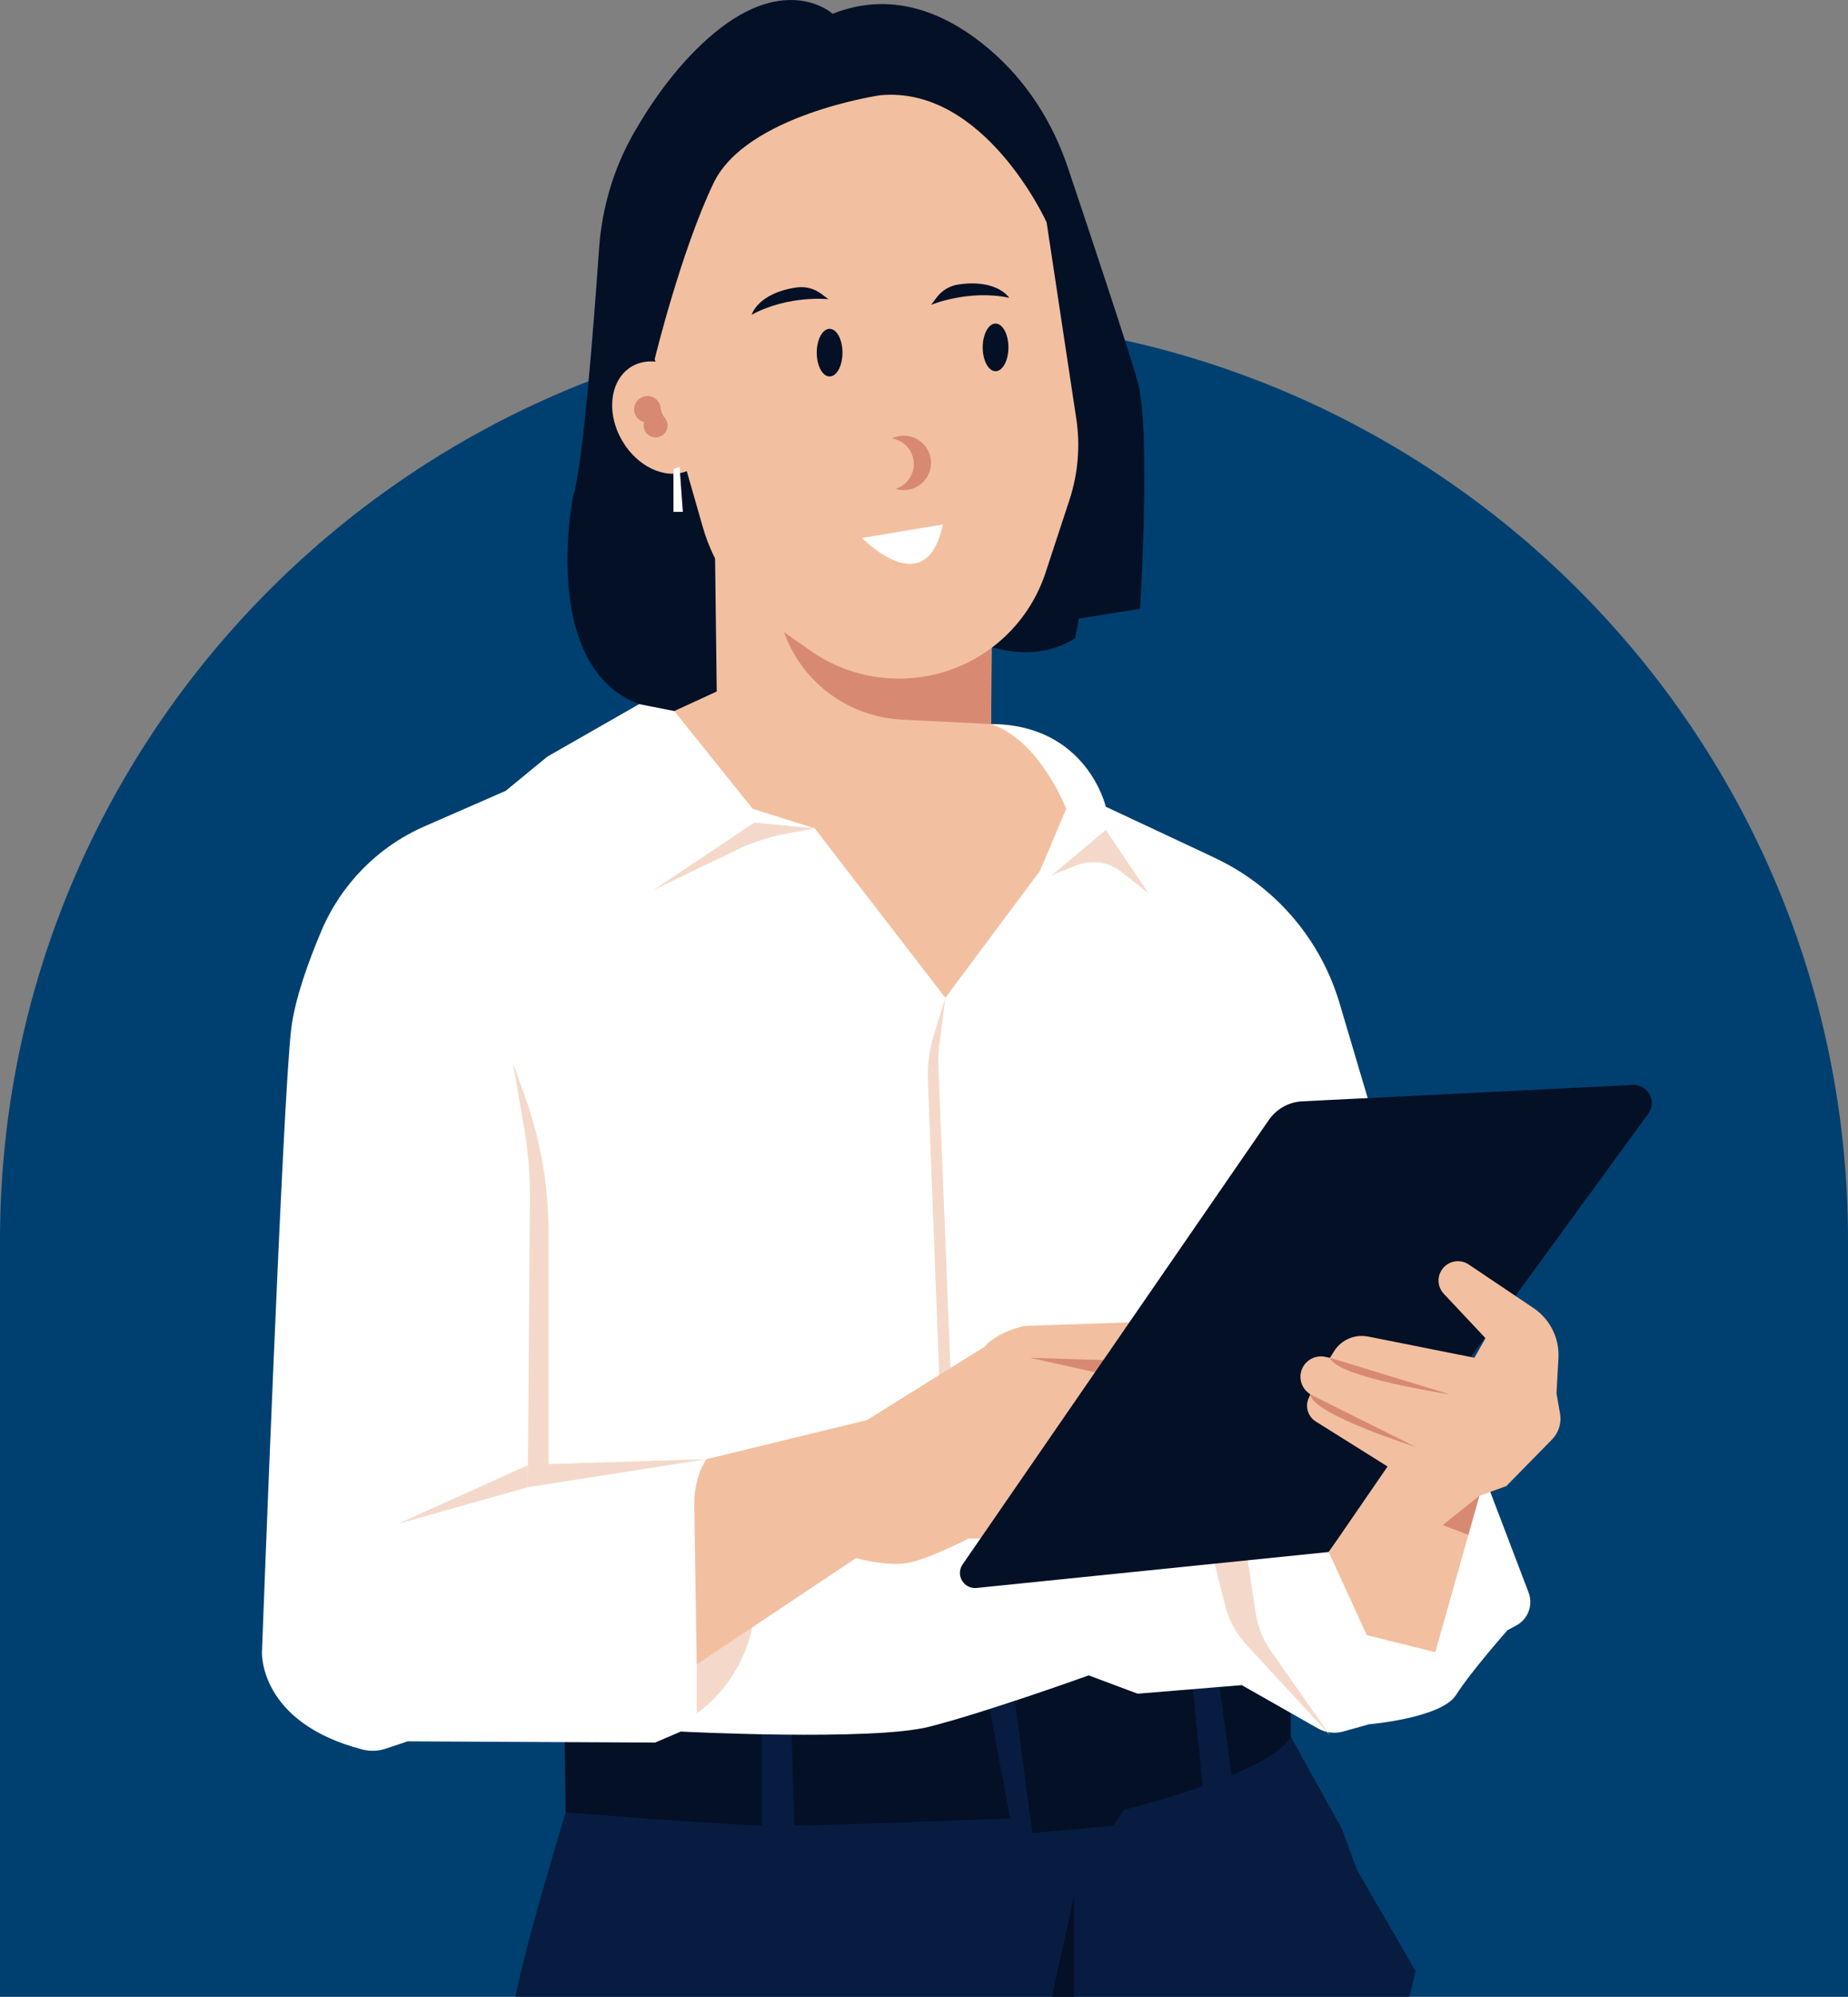 <svg width="313" height="338" viewBox="0 0 313 338" fill="none" xmlns="http://www.w3.org/2000/svg">
<rect x="0" y="0" width="313" height="338" fill="#808080" stroke="none"/>
<path d="M156.5 53.913C242.877 53.913 313 123.825 313 209.941V338H0V209.941C0 123.825 70.123 53.913 156.5 53.913Z" fill="#004070"/>
<path d="M141.03 2.335C141.03 2.335 133.353 -4.696 120.91 5.646C115.084 10.489 110.57 16.922 107.423 22.388C103.954 28.42 101.95 35.162 101.466 42.1C100.556 55.2 98.694 79.266 97.055 84.032C97.055 84.032 90.069 119.053 114.202 120.361L148.082 124.775L165.506 108.641C165.506 108.641 174.426 112.984 182.103 108.022L182.724 104.71L193.097 103.054C193.097 103.054 194.965 72.653 192.683 64.586C191.061 58.848 184.505 39.19 180.851 28.322C178.281 20.668 173.848 13.724 167.712 8.464C161.047 2.753 151.714 -1.905 141.03 2.335Z" fill="#031026"/>
<path d="M96.227 286.916L95.814 306.769C95.814 306.769 88.762 329.933 87.308 338H238.739L239.773 333.657L229.814 316.492L227.326 309.668L218.613 293.951V280.097L152.852 276.373L96.222 286.921L96.227 286.916Z" fill="#071C40"/>
<path d="M95.394 278.23L95.808 306.769C95.808 306.769 122.985 309.043 131.697 309.043C140.409 309.043 171.109 307.8 171.109 307.8L174.845 310.281L188.534 309.038L190.402 306.351C190.402 306.351 215.504 300.145 218.613 293.94V280.086L169.242 274.5L95.394 278.224V278.23Z" fill="#031026"/>
<path d="M129.002 291.052V311.73L134.605 311.524L133.979 289.809L129.002 291.052Z" fill="#071C40"/>
<path d="M201.815 283.81L203.89 304.288L208.866 302.426L206.171 282.573L201.815 283.81Z" fill="#071C40"/>
<path d="M171.109 307.805L167.586 289.19L171.943 288.153L174.845 310.286L171.109 307.805Z" fill="#071C40"/>
<path d="M125.473 125.6L114.202 120.361L108.256 119.188L92.699 128.081L85.647 133.873L71.925 139.867C64.035 143.314 57.795 149.649 54.441 157.559C52.165 162.928 49.976 169.062 49.344 173.992C47.891 185.365 44.367 279.673 44.367 279.673C44.367 279.673 43.79 291.562 61.335 296.133C62.642 296.475 64.03 296.437 65.315 296.009L69.05 294.765L110.951 294.972L115.307 293.11C115.307 293.11 147.668 294.765 157.42 292.284C167.173 289.804 184.39 283.598 184.39 283.598L192.689 286.698L210.32 285.249L223.236 292.583C224.527 293.316 226.062 293.501 227.489 293.104L231.889 291.872C231.889 291.872 244.129 290.84 246.618 286.91C249.106 282.98 255.33 275.949 255.33 275.949L256.828 275.14C258.821 274.066 259.708 271.682 258.902 269.576L244.543 231.9L236.038 200.669L226.89 169.833C223.754 159.253 216.359 150.426 206.432 145.551C205.812 145.247 205.169 144.937 204.505 144.622L187.287 136.555C187.287 136.555 184.107 122.63 167.859 122.56L125.473 125.594V125.6Z" fill="white"/>
<path d="M121.744 266.645C121.33 267.263 118.008 281.742 118.008 281.742V290.015C118.008 290.015 127.761 283.81 127.968 270.575L121.744 266.645Z" fill="#F4D9CA"/>
<path d="M225.257 293.74L215.276 279.495C213.931 277.573 213.043 275.363 212.689 273.045L210.734 260.233L204.717 260.646L207.505 271.764C208.126 274.24 209.357 276.52 211.094 278.398L225.257 293.74Z" fill="#F4D9CA"/>
<path d="M160.116 168.889L159.114 176.826C158.95 178.107 158.896 179.393 158.95 180.685L161.156 235.831L159.081 232.937L157.159 182.944C157.055 180.305 157.404 177.667 158.183 175.148L160.116 168.894V168.889Z" fill="#F4D9CA"/>
<path d="M120.839 72.376L121.395 117.05L114.202 120.361L127.477 136.908L137.986 140.22L160.115 168.9L176.157 147.391L180.584 136.913C180.584 136.913 176.157 125.334 167.858 122.576V71.839L120.839 72.393V72.376Z" fill="#F2C0A0"/>
<path d="M124.716 59.695L131.773 103.087C133.467 113.483 142.212 121.29 152.764 121.816L167.864 122.571L168.419 64.108L124.716 59.695Z" fill="#D78A71"/>
<path d="M182.294 70.889L177.268 37.633C177.268 37.633 166.759 14.468 149.057 16.124C149.057 16.124 126.377 19.435 120.845 31.015C115.313 42.594 110.886 60.797 110.886 60.797L111.006 61.221C109.623 61.074 108.261 61.313 107.063 62.002C103.344 64.141 102.577 69.771 105.359 74.564C107.94 79.027 112.677 81.193 116.32 79.754L119.048 89.271C120.927 95.823 124.994 101.534 130.587 105.459L137.23 110.123C143.023 114.189 150.222 115.736 157.181 114.411C166.503 112.631 174.126 105.948 177.083 96.953L181.14 84.618C182.594 80.194 182.991 75.487 182.294 70.878V70.889Z" fill="#F2C0A0"/>
<path d="M119.669 246.998C119.669 246.998 117.387 249.891 117.594 255.477L118.008 281.742L144.978 263.751C144.978 263.751 150.162 265.2 153.69 264.576C157.219 263.957 164.064 260.439 164.064 260.439H177.339L197.666 223.627L173.397 224.452C173.397 224.452 168.833 225.484 166.759 227.97L146.846 240.38L119.669 246.998Z" fill="#F2C0A0"/>
<path d="M193.723 230.456L174.431 229.832L192.063 233.762L193.723 230.456Z" fill="#D78A71"/>
<path d="M119.669 246.998L89.383 251.753L89.753 203.003C89.786 198.975 89.459 194.952 88.779 190.979L86.894 179.991L88.898 185.566C91.556 192.96 92.912 200.761 92.912 208.617V247.829L119.669 247.003V246.998Z" fill="#F4D9CA"/>
<path d="M67.39 257.958L89.377 251.753V248.035L67.39 257.958Z" fill="#F4D9CA"/>
<path d="M127.755 139.248L110.744 150.621L124.787 143.862C127.445 142.581 130.265 141.658 133.167 141.115L137.992 140.209L127.76 139.242L127.755 139.248Z" fill="#F4D9CA"/>
<path d="M178.167 148.14L187.293 140.486L194.551 151.24L189.95 147.598C187.794 145.887 184.88 145.459 182.316 146.485L178.161 148.14H178.167Z" fill="#F4D9CA"/>
<path d="M214.9 189.589L163.04 264.815C162.316 265.863 162.479 267.285 163.421 268.143C163.96 268.637 164.684 268.876 165.414 268.8L225.049 262.714L279.175 188.514C279.588 187.949 279.795 187.26 279.757 186.559C279.67 184.871 278.233 183.568 276.539 183.655L220.584 186.424C218.297 186.538 216.201 187.705 214.905 189.583L214.9 189.589Z" fill="#031026"/>
<path d="M231.698 226.238L249.732 229.832L251.6 226.52L244.538 219.002C243.367 217.758 243.351 215.826 244.499 214.566C245.594 213.356 247.418 213.139 248.774 214.051L259.741 221.428C262.539 223.307 264.135 226.515 263.955 229.875L263.628 235.836L264.227 239.294C264.505 240.89 263.993 242.519 262.861 243.675L255.128 251.552L250.565 253.208L243.1 279.679L231.485 276.785L225.055 262.719L235.014 248.241L222.871 240.635C221.51 239.783 220.998 238.056 221.679 236.602L221.94 236.042L221.581 235.76C220.149 234.642 219.833 232.606 220.862 231.108C221.646 229.962 223.035 229.398 224.396 229.669L225.262 229.843L225.948 228.741C227.157 226.792 229.454 225.798 231.709 226.249L231.698 226.238Z" fill="#F2C0A0"/>
<path d="M244.342 258.165L250.56 253.203L248.698 259.821L244.342 258.165Z" fill="#D78A71"/>
<path d="M181.896 321.041V338H178.167L181.896 321.041Z" fill="#031026"/>
<path d="M159.702 88.782L146.013 91.057C146.013 91.057 156.827 102.316 159.702 88.782Z" fill="white"/>
<path d="M151.355 74.092C151.256 74.13 151.158 74.179 151.066 74.222C152.542 74.461 153.854 75.433 154.453 76.915C155.362 79.168 154.268 81.73 152.008 82.637C151.899 82.68 151.79 82.713 151.681 82.751C152.667 83.06 153.767 83.049 154.801 82.632C157.165 81.681 158.313 79 157.361 76.638C156.408 74.282 153.718 73.137 151.349 74.087L151.355 74.092Z" fill="#D78A71"/>
<path d="M142.691 59.695C142.691 61.92 141.716 63.728 140.513 63.728C139.31 63.728 138.335 61.92 138.335 59.695C138.335 57.469 139.31 55.661 140.513 55.661C141.716 55.661 142.691 57.469 142.691 59.695Z" fill="#031026"/>
<path d="M170.799 58.805C170.799 61.03 169.824 62.838 168.621 62.838C167.418 62.838 166.443 61.03 166.443 58.805C166.443 56.579 167.418 54.771 168.621 54.771C169.824 54.771 170.799 56.579 170.799 58.805Z" fill="#031026"/>
<path d="M139.027 49.684L140.328 50.645C140.328 50.645 133.554 49.901 127.309 53.278C127.309 53.278 128.338 49.619 134.888 48.663C136.348 48.452 137.84 48.81 139.027 49.684Z" fill="#031026"/>
<path d="M158.673 50.314L157.704 51.606C157.704 51.606 163.982 48.957 170.935 50.406C170.935 50.406 168.899 47.193 162.348 48.153C160.889 48.365 159.566 49.136 158.678 50.314H158.673Z" fill="#031026"/>
<path d="M225.256 229.832L245.583 236.037C245.583 236.037 226.291 233.144 225.256 229.832Z" fill="#D78A71"/>
<path d="M221.935 236.037L239.773 244.929C239.773 244.929 222.142 239.343 221.935 236.037Z" fill="#D78A71"/>
<path d="M111.904 69.032C111.861 68.647 111.714 68.261 111.447 67.909C110.94 67.235 110.042 66.904 109.22 67.078C107.766 67.382 107.031 68.902 107.592 70.183C107.88 70.84 108.447 71.285 109.095 71.454C108.964 71.893 108.975 72.376 109.171 72.827C109.617 73.853 110.815 74.325 111.844 73.875C112.874 73.424 113.347 72.235 112.895 71.209C112.814 71.025 112.71 70.862 112.59 70.715C112.187 70.243 111.97 69.646 111.899 69.027L111.904 69.032Z" fill="#D78A71"/>
<path d="M114.066 79.407V86.649H115.656L115.101 78.994L114.066 79.407Z" fill="white"/>
</svg>
